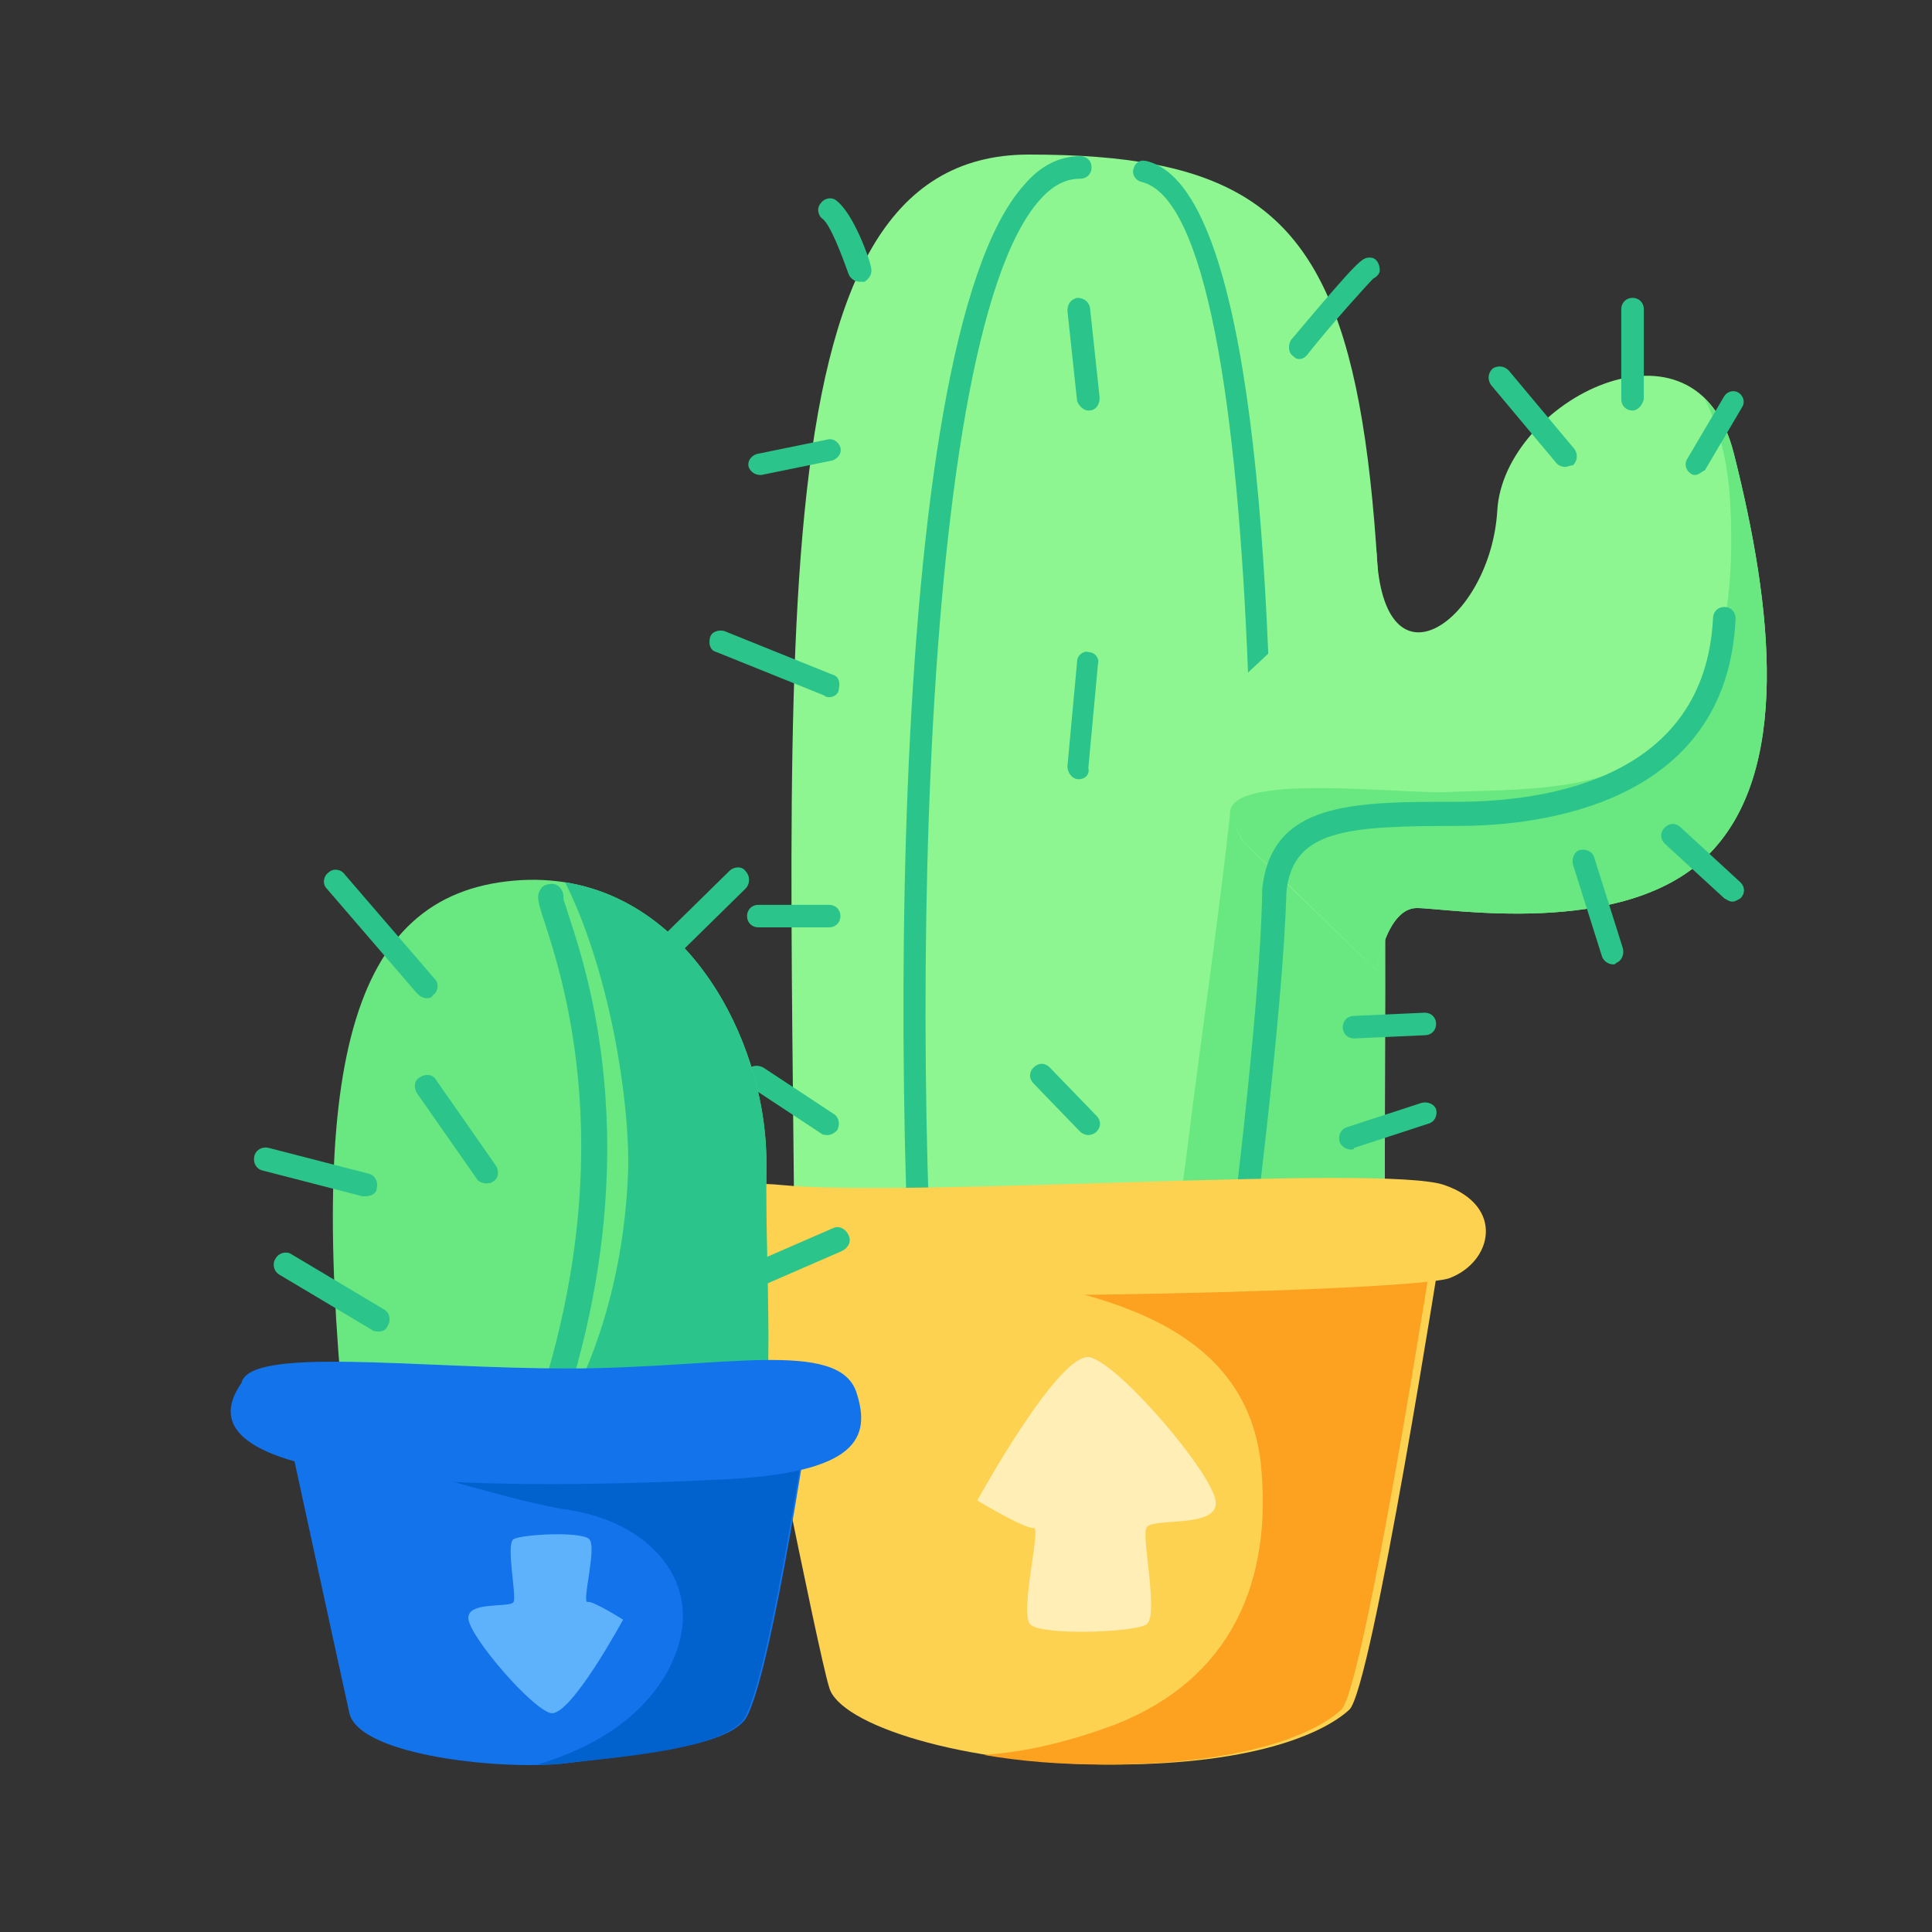<?xml version="1.0" encoding="utf-8"?>
<!-- Generator: Adobe Illustrator 21.0.0, SVG Export Plug-In . SVG Version: 6.00 Build 0)  -->
<svg version="1.1" xmlns="http://www.w3.org/2000/svg" xmlns:xlink="http://www.w3.org/1999/xlink" x="0px" y="0px"
	 viewBox="0 0 120 120" style="enable-background:new 0 0 120 120;" xml:space="preserve">
<rect x="0" y="0" width="120" height="120" fill="#333333" stroke="none"/>
<style type="text/css">
	.st0{display:none;}
	.st1{display:inline;}
	.st2{fill:#FCD250;}
	.st3{fill:#8080F1;}
	.st4{fill:#B3B3FC;}
	.st5{fill:none;stroke:#8080F1;stroke-width:0.812;stroke-linecap:round;stroke-linejoin:round;stroke-miterlimit:10;}
	.st6{fill:#FCDB7E;}
	.st7{fill:none;stroke:#FFEEB6;stroke-width:0.812;stroke-linecap:round;stroke-linejoin:round;stroke-miterlimit:10;}
	.st8{fill:#C7EBFF;}
	.st9{fill:#FFEEB6;}
	.st10{fill:none;stroke:#FCBD24;stroke-width:0.823;stroke-linecap:round;stroke-linejoin:round;stroke-miterlimit:10;}
	.st11{fill:#FB5252;}
	.st12{fill:none;stroke:#EC3A3B;stroke-width:0.823;stroke-linecap:round;stroke-linejoin:round;stroke-miterlimit:10;}
	.st13{fill:#FFB229;}
	.st14{fill:none;stroke:#FFEEB6;stroke-width:0.823;stroke-linecap:round;stroke-linejoin:round;stroke-miterlimit:10;}
	.st15{fill:none;stroke:#F8FAFB;stroke-width:0.823;stroke-linecap:round;stroke-linejoin:round;stroke-miterlimit:10;}
	.st16{fill:none;stroke:#FFC8AF;stroke-width:0.823;stroke-linecap:round;stroke-linejoin:round;stroke-miterlimit:10;}
	.st17{fill:none;stroke:#FFC8AF;stroke-width:0.823;stroke-miterlimit:10;}
	.st18{fill:none;stroke:#FFC8AF;stroke-width:0.877;stroke-linecap:round;stroke-linejoin:round;stroke-miterlimit:10;}
	.st19{fill:none;stroke:#FF8578;stroke-width:0.877;stroke-miterlimit:10;}
	.st20{fill:none;stroke:#D7D7FF;stroke-width:0.829;stroke-linecap:round;stroke-linejoin:round;stroke-miterlimit:10;}
	.st21{fill:none;stroke:#FFEEB6;stroke-width:0.829;stroke-linecap:round;stroke-linejoin:round;stroke-miterlimit:10;}
	.st22{fill:#D7D7FF;}
	.st23{fill:none;stroke:#B3B3FC;stroke-width:0.818;stroke-linecap:round;stroke-linejoin:round;stroke-miterlimit:10;}
	.st24{fill:none;stroke:#B3B3FC;stroke-width:0.823;stroke-linecap:round;stroke-linejoin:round;stroke-miterlimit:10;}
	.st25{fill:#F8FAFB;}
	.st26{fill:none;stroke:#B3B3FC;stroke-width:0.777;stroke-linecap:round;stroke-linejoin:round;stroke-miterlimit:10;}
	.st27{fill:none;stroke:#B3B3FC;stroke-width:0.779;stroke-miterlimit:10;}
	.st28{fill:#F69110;}
	.st29{fill:#FCBD24;}
	.st30{fill:#FCBD24;stroke:#FCA120;stroke-width:0.823;stroke-linecap:round;stroke-linejoin:round;stroke-miterlimit:10;}
	.st31{fill:none;stroke:#C7EBFF;stroke-width:0.823;stroke-linecap:round;stroke-linejoin:round;stroke-miterlimit:10;}
	.st32{fill:#92CDFA;}
	.st33{fill:none;stroke:#5EB2FC;stroke-width:0.803;stroke-linecap:round;stroke-linejoin:round;stroke-miterlimit:10;}
	.st34{fill:none;stroke:#92CDFA;stroke-width:0.803;stroke-linecap:round;stroke-linejoin:round;stroke-miterlimit:10;}
	.st35{fill:none;stroke:#F8FAFB;stroke-width:0.803;stroke-linecap:round;stroke-linejoin:round;stroke-miterlimit:10;}
	.st36{fill:none;stroke:#C7EBFF;stroke-width:0.81;stroke-linecap:round;stroke-linejoin:round;stroke-miterlimit:10;}
	.st37{fill:none;stroke:#C7EBFF;stroke-width:0.733;stroke-miterlimit:10;}
	.st38{fill:none;stroke:#F8FAFB;stroke-width:0.888;stroke-linecap:round;stroke-linejoin:round;stroke-miterlimit:10;}
	.st39{fill:#2C8CF4;}
	.st40{fill:none;stroke:#B3B3FC;stroke-width:0.711;stroke-linecap:round;stroke-linejoin:round;stroke-miterlimit:10;}
	.st41{fill:#5EB2FC;}
	.st42{fill:none;stroke:#C7EBFF;stroke-width:0.711;stroke-miterlimit:10;}
	.st43{fill:none;stroke:#D7D7FF;stroke-width:0.711;stroke-linecap:round;stroke-linejoin:round;stroke-miterlimit:10;}
	.st44{fill:#FFDECC;}
	.st45{fill:none;stroke:#FF8578;stroke-width:0.823;stroke-linecap:round;stroke-linejoin:round;stroke-miterlimit:10;}
	.st46{fill:none;stroke:#EB7D16;stroke-width:0.823;stroke-linecap:round;stroke-linejoin:round;stroke-miterlimit:10;}
	.st47{fill:none;stroke:#D7D7FF;stroke-width:0.808;stroke-linecap:round;stroke-linejoin:round;stroke-miterlimit:10;}
	.st48{fill:none;stroke:#FFEEB6;stroke-width:0.773;stroke-linecap:round;stroke-linejoin:round;stroke-miterlimit:10;}
	.st49{fill:none;stroke:#F69110;stroke-width:0.773;stroke-linecap:round;stroke-linejoin:round;stroke-miterlimit:10;}
	.st50{fill:none;stroke:#D7D7FF;stroke-width:0.81;stroke-linecap:round;stroke-linejoin:round;stroke-miterlimit:10;}
	.st51{fill:none;stroke:#FFEEB6;stroke-width:0.775;stroke-linecap:round;stroke-linejoin:round;stroke-miterlimit:10;}
	.st52{fill:none;stroke:#F69110;stroke-width:0.775;stroke-linecap:round;stroke-linejoin:round;stroke-miterlimit:10;}
	.st53{fill:none;stroke:#B3B3FC;stroke-width:0.823;stroke-miterlimit:10;}
	.st54{fill:none;stroke:#D7D7FF;stroke-width:0.823;stroke-miterlimit:10;}
	.st55{fill:none;stroke:#F8FAFB;stroke-width:0.823;stroke-miterlimit:10;}
	.st56{fill:#4AD295;}
	.st57{fill:none;stroke:#FCBD24;stroke-width:0.823;stroke-linecap:round;stroke-linejoin:round;stroke-miterlimit:10;}
	.st58{fill:#0161CD;}
	.st59{fill:#0353A7;}
	.st60{fill:none;stroke:#1273EB;stroke-width:0.823;stroke-linecap:round;stroke-linejoin:round;stroke-miterlimit:10;}
	.st61{fill:none;stroke:#2C8CF4;stroke-width:0.823;stroke-linecap:round;stroke-linejoin:round;stroke-miterlimit:10;}
	.st62{fill:#1273EB;}
	.st63{fill:none;stroke:#5EB2FC;stroke-width:0.823;stroke-linecap:round;stroke-linejoin:round;stroke-miterlimit:10;}
	.st64{fill:none;stroke:#C7EBFF;stroke-width:0.823;stroke-linecap:round;stroke-linejoin:round;stroke-miterlimit:10;}
	.st65{fill:none;stroke:#1273EB;stroke-width:2.13;stroke-linecap:round;stroke-linejoin:round;stroke-miterlimit:10;}
	.st66{fill:none;stroke:#2C8CF4;stroke-width:2.13;stroke-linecap:round;stroke-linejoin:round;stroke-miterlimit:10;}
	.st67{fill:none;stroke:#F69110;stroke-width:0.823;stroke-linecap:round;stroke-linejoin:round;stroke-miterlimit:10;}
	.st68{fill:none;stroke:#FCDB7E;stroke-width:0.823;stroke-linecap:round;stroke-linejoin:round;stroke-miterlimit:10;}
	.st69{fill:none;stroke:#0353A7;stroke-width:0.823;stroke-linecap:round;stroke-linejoin:round;stroke-miterlimit:10;}
	.st70{fill:#869FB2;}
	.st71{fill:#69E781;}
	.st72{fill:#E2FFE2;}
	.st73{fill:none;stroke:#92CDFA;stroke-width:0.823;stroke-linecap:round;stroke-linejoin:round;stroke-miterlimit:10;}
	.st74{fill:none;stroke:#FFEEB6;stroke-width:0.823;stroke-linecap:round;stroke-linejoin:round;stroke-miterlimit:10;}
	.st75{fill:none;stroke:#0161CD;stroke-width:0.823;stroke-linecap:round;stroke-linejoin:round;stroke-miterlimit:10;}
	.st76{fill:none;stroke:#F8FAFB;stroke-width:0.823;stroke-linecap:round;stroke-linejoin:round;stroke-miterlimit:10;}
	.st77{fill:#8DF690;}
	.st78{fill:none;stroke:#2BC48A;stroke-width:1.046;stroke-linecap:round;stroke-linejoin:round;stroke-miterlimit:10;}
	.st79{fill:#FCA120;}
	.st80{fill:#2BC48A;}
	.st81{fill:none;stroke:#2BC48A;stroke-width:1.133;stroke-linecap:round;stroke-linejoin:round;stroke-miterlimit:10;}
	.st82{fill:none;stroke:#2BC48A;stroke-width:1.128;stroke-linecap:round;stroke-linejoin:round;stroke-miterlimit:10;}
	.st83{fill:#00AF80;}
	.st84{fill:#ABFFAD;}
	.st85{fill:none;stroke:#EB7D16;stroke-linecap:round;stroke-linejoin:round;stroke-miterlimit:10;}
	.st86{fill:none;stroke:#2C8CF4;stroke-linecap:round;stroke-linejoin:round;stroke-miterlimit:10;}
	.st87{fill:none;stroke:#FCA120;stroke-linecap:round;stroke-linejoin:round;stroke-miterlimit:10;}
	.st88{fill:#E3E9ED;}
	.st89{fill:none;stroke:#CFD9E0;stroke-width:0.78;stroke-linecap:round;stroke-linejoin:round;stroke-miterlimit:10;}
	.st90{fill:#EB7D16;}
	.st91{fill:#4949E7;}
	.st92{fill:#2D2DB0;}
	.st93{fill:#BAC8D3;}
	.st94{fill:none;stroke:#8DF690;stroke-linecap:round;stroke-linejoin:round;stroke-miterlimit:10;}
	.st95{fill:none;stroke:#FFEEB6;stroke-width:0.779;stroke-linecap:round;stroke-linejoin:round;stroke-miterlimit:10;}
	.st96{fill:#194C80;}
	.st97{fill:none;stroke:#92CDFA;stroke-linecap:round;stroke-linejoin:round;stroke-miterlimit:10;}
	.st98{fill:none;stroke:#C7EBFF;stroke-linecap:round;stroke-linejoin:round;stroke-miterlimit:10;}
	.st99{fill:none;stroke:#92CDFA;stroke-width:0.823;stroke-linecap:round;stroke-linejoin:round;stroke-miterlimit:10;}
	.st100{fill:none;stroke:#00AF80;stroke-width:0.928;stroke-miterlimit:10;}
	.st101{fill:none;stroke:#C7FFC7;stroke-width:1.09;stroke-miterlimit:10;}
	.st102{fill:none;stroke:#69E781;stroke-width:1.09;stroke-miterlimit:10;}
	.st103{fill:#FFFFFF;stroke:#8DF690;stroke-miterlimit:10;}
	.st104{fill:none;stroke:#69E781;stroke-miterlimit:10;}
	.st105{fill:#FFFFFF;stroke:#FCD250;stroke-width:0.691;stroke-miterlimit:10;}
	.st106{fill:none;stroke:#FFB229;stroke-width:0.884;stroke-miterlimit:10;}
	.st107{fill:none;}
	.st108{fill:#5F5FF6;}
	.st109{fill:none;stroke:#CFD9E0;stroke-width:1.017;stroke-linecap:round;stroke-linejoin:round;stroke-miterlimit:10;}
	.st110{fill:none;stroke:#8DF690;stroke-width:1.304;stroke-miterlimit:10;}
	.st111{fill:none;stroke:#5EB2FC;stroke-width:1.304;stroke-miterlimit:10;}
	.st112{fill:none;stroke:#F8FAFB;stroke-width:1.304;stroke-miterlimit:10;}
	.st113{fill:none;stroke:#1273EB;stroke-width:1.304;stroke-miterlimit:10;}
	.st114{fill:none;stroke:#4AD295;stroke-width:0.779;stroke-linecap:round;stroke-linejoin:round;stroke-miterlimit:10;}
	.st115{fill:none;stroke:#CFD9E0;stroke-width:0.803;stroke-linecap:round;stroke-linejoin:round;stroke-miterlimit:10;}
	.st116{fill:none;stroke:#8DF690;stroke-width:0.803;stroke-miterlimit:10;}
	.st117{fill:none;stroke:#5EB2FC;stroke-width:0.803;stroke-miterlimit:10;}
	.st118{fill:none;stroke:#F8FAFB;stroke-width:0.803;stroke-miterlimit:10;}
	.st119{fill:none;stroke:#1273EB;stroke-width:0.803;stroke-miterlimit:10;}
	.st120{fill:none;stroke:#F8FAFB;stroke-width:0.803;stroke-miterlimit:10;stroke-dasharray:8.271,8.271;}
	.st121{fill:none;stroke:#F8FAFB;stroke-width:5;stroke-linecap:round;stroke-linejoin:round;stroke-miterlimit:10;}
	.st122{fill:#EC3A3B;}
	.st123{fill:#FFC8AF;}
	.st124{fill:#FF8578;}
	.st125{fill:#CFD9E0;}
	.st126{fill:#C7FFC7;}
	.st127{fill:#FFFFFF;}
	.st128{fill:none;stroke:#00AF80;stroke-linecap:round;stroke-linejoin:round;stroke-miterlimit:10;}
	.st129{fill:#143B63;}
	.st130{fill:none;stroke:#D53232;stroke-width:0.464;stroke-linecap:round;stroke-linejoin:round;stroke-miterlimit:10;}
	.st131{fill:none;stroke:#F69110;stroke-width:0.464;stroke-linecap:round;stroke-linejoin:round;stroke-miterlimit:10;}
	.st132{fill:none;stroke:#2BC48A;stroke-width:0.464;stroke-linecap:round;stroke-linejoin:round;stroke-miterlimit:10;}
	.st133{fill:none;stroke:#0353A7;stroke-width:0.464;stroke-linecap:round;stroke-linejoin:round;stroke-miterlimit:10;}
	.st134{fill:none;stroke:#0E2A47;stroke-width:0.464;stroke-linecap:round;stroke-linejoin:round;stroke-miterlimit:10;}
	.st135{fill:none;stroke:#CFD9E0;stroke-width:0.464;stroke-linecap:round;stroke-linejoin:round;stroke-miterlimit:10;}
	.st136{fill:none;stroke:#5EB2FC;stroke-width:0.464;stroke-linecap:round;stroke-linejoin:round;stroke-miterlimit:10;}
	.st137{fill:none;stroke:#FFA68F;stroke-width:0.464;stroke-linecap:round;stroke-linejoin:round;stroke-miterlimit:10;}
	.st138{fill:none;stroke:#8DF690;stroke-width:0.464;stroke-linecap:round;stroke-linejoin:round;stroke-miterlimit:10;}
	.st139{fill:none;stroke:#FCD250;stroke-width:0.464;stroke-linecap:round;stroke-linejoin:round;stroke-miterlimit:10;}
	.st140{fill:none;stroke:#E3E9ED;stroke-width:0.464;stroke-linecap:round;stroke-linejoin:round;stroke-miterlimit:10;}
	.st141{fill:none;stroke:#BAC8D3;stroke-width:0.464;stroke-linecap:round;stroke-linejoin:round;stroke-miterlimit:10;}
	.st142{fill:none;stroke:#EB7D16;stroke-width:0.464;stroke-linecap:round;stroke-linejoin:round;stroke-miterlimit:10;}
	.st143{fill:none;stroke:#FFB229;stroke-width:0.464;stroke-linecap:round;stroke-linejoin:round;stroke-miterlimit:10;}
	.st144{fill:none;stroke:#FFEEB6;stroke-width:0.464;stroke-linecap:round;stroke-linejoin:round;stroke-miterlimit:10;}
	.st145{fill:none;stroke:#E2FFE2;stroke-linecap:round;stroke-linejoin:round;stroke-miterlimit:10;}
	.st146{fill:#FFFFFF;stroke:#69E781;stroke-width:0.691;stroke-miterlimit:10;}
	.st147{fill:none;stroke:#4AD295;stroke-width:0.884;stroke-miterlimit:10;}
	.st148{display:inline;opacity:0.29;fill:#FF00FF;}
	.st149{display:inline;opacity:0.29;}
	.st150{fill:#FF00FF;}
	.st151{display:inline;fill:#92CDFA;}
	.st152{display:inline;fill:#BAC8D3;}
</style>
<g id="ICONOS_sin_expandir" class="st0">
</g>
<g id="ICONOS_EXPANDIDOS">
	<g id="XMLID_6340_">
		<g id="XMLID_6364_">
			<g id="XMLID_6409_">
				<path class="st77" d="M49.4,88.7c0-46.3-3.3-79.1,14.5-79.1C88,9.6,86,21.3,86,82C86,112.4,49.4,88.7,49.4,88.7z"/>
			</g>
			<g id="XMLID_6407_">
				<path id="XMLID_6408_" class="st80" d="M76.9,96.7C76.9,96.7,76.9,96.7,76.9,96.7c-0.4,0-0.7-0.4-0.7-0.7
					c2.6-33.1,2.7-82.8-5.3-84.7c-0.4-0.1-0.6-0.5-0.5-0.8c0.1-0.4,0.4-0.6,0.8-0.5c12.4,2.9,6.4,85.3,6.3,86.1
					C77.6,96.4,77.3,96.7,76.9,96.7z"/>
			</g>
			<g id="XMLID_6405_">
				<path id="XMLID_6406_" class="st80" d="M58.2,94.1c-0.3,0-0.6-0.3-0.7-0.6c-2.2-20-2.8-72.1,6.1-82c1-1.2,2.2-1.8,3.5-1.8
					c0,0,0,0,0,0c0.4,0,0.7,0.3,0.7,0.7c0,0.4-0.3,0.7-0.7,0.7c-0.9,0-1.7,0.4-2.5,1.3c-8,8.9-8.2,58.2-5.7,81
					C58.9,93.7,58.6,94,58.2,94.1C58.2,94.1,58.2,94.1,58.2,94.1z"/>
			</g>
			<g id="XMLID_6404_">
				<path class="st71" d="M76.5,49.7c-0.8,7.4-1.9,14.7-2.8,22c-0.9,7.6-3.8,17.1-8.9,24.2C74.8,99.1,86,98.8,86,82
					c0-14.9,0.1-26.9-0.1-36.5C82.9,47.1,79.8,48.8,76.5,49.7z"/>
			</g>
			<g id="XMLID_6403_">
				<path class="st77" d="M85.5,34.3c0.4,9.1,7.1,4.2,7.5-2.6s12.4-13,14.7-3.5c2.4,9.5,3.6,19.8-1.7,25c-5.2,5.1-16.1,3.2-18,3.2
					c-1.9,0-2.5,3.9-2.5,3.9s-7.7-7.5-8.2-7.9c-0.5-0.3-2.8-7.8-2.8-7.8L85.5,34.3z"/>
			</g>
			<g id="XMLID_6402_">
				<path class="st71" d="M107.7,28.2c-0.4-1.5-1-2.6-1.8-3.4c0.8,1.6,1.3,3.5,1.5,5.5c0.4,4.9,0.1,11.8-3.6,15.5
					c-3.5,3.5-9.4,3.2-14,3.4c-3.1,0.1-13.4-1.2-13.4,1.3c0.1,0.2,0.8,1.9,0.9,1.9c0.5,0.3,8.2,7.9,8.2,7.9s0.6-3.9,2.5-3.9
					c1.9,0,12.8,1.9,18-3.2C111.3,48.1,110.1,37.7,107.7,28.2z"/>
			</g>
			<g id="XMLID_6400_">
				<path id="XMLID_6401_" class="st80" d="M76.9,79.8C76.9,79.8,76.9,79.8,76.9,79.8c-0.5-0.1-0.7-0.4-0.7-0.8
					c0-0.2,2.1-16.1,2.2-23.8c0.6-5.4,5.6-5.4,12.1-5.4c5.7,0,15.4-1.5,15.9-11.4c0-0.4,0.3-0.7,0.7-0.7c0.4,0,0.7,0.3,0.7,0.7
					C107.3,50,95.6,51.3,90.6,51.3c-6.9,0-10.3,0.2-10.7,4.1C79.7,63,77.6,79,77.6,79.2C77.6,79.5,77.3,79.8,76.9,79.8z"/>
			</g>
			<g id="XMLID_6398_">
				<path id="XMLID_6399_" class="st80" d="M51.4,70.5c-0.1,0-0.3,0-0.4-0.1l-4.4-2.9c-0.3-0.2-0.4-0.6-0.2-1c0.2-0.3,0.6-0.4,1-0.2
					l4.4,2.9c0.3,0.2,0.4,0.6,0.2,1C51.8,70.4,51.6,70.5,51.4,70.5z"/>
			</g>
			<g id="XMLID_6396_">
				<path id="XMLID_6397_" class="st80" d="M51.5,57.6h-4.4c-0.4,0-0.7-0.3-0.7-0.7s0.3-0.7,0.7-0.7h4.4c0.4,0,0.7,0.3,0.7,0.7
					S51.9,57.6,51.5,57.6z"/>
			</g>
			<g id="XMLID_6394_">
				<path id="XMLID_6395_" class="st80" d="M51.5,43.3c-0.1,0-0.2,0-0.3-0.1l-6.7-2.7c-0.4-0.1-0.5-0.5-0.4-0.9
					c0.1-0.4,0.6-0.5,0.9-0.4l6.7,2.7c0.4,0.1,0.5,0.5,0.4,0.9C52.1,43.1,51.8,43.3,51.5,43.3z"/>
			</g>
			<g id="XMLID_6392_">
				<path id="XMLID_6393_" class="st80" d="M47.2,29.5c-0.3,0-0.6-0.2-0.7-0.5c-0.1-0.4,0.2-0.7,0.5-0.8l4.4-0.9
					c0.4-0.1,0.7,0.2,0.8,0.5c0.1,0.4-0.2,0.7-0.5,0.8l-4.4,0.9C47.3,29.5,47.2,29.5,47.2,29.5z"/>
			</g>
			<g id="XMLID_6390_">
				<path id="XMLID_6391_" class="st80" d="M53.4,17.5c-0.3,0-0.6-0.2-0.7-0.5c-0.4-1.1-1.1-3-1.6-3.4c-0.3-0.2-0.4-0.7-0.1-1
					c0.2-0.3,0.7-0.4,1-0.1c1,0.8,2,3.5,2.1,4.1c0.1,0.4-0.1,0.7-0.4,0.9C53.6,17.5,53.5,17.5,53.4,17.5z"/>
			</g>
			<g id="XMLID_6388_">
				<path id="XMLID_6389_" class="st80" d="M80.7,22.3c-0.2,0-0.3-0.1-0.4-0.2c-0.3-0.2-0.3-0.7-0.1-1c4.3-5.1,4.4-5.1,4.9-5.1
					c0.4,0,0.6,0.4,0.6,0.8c0,0.2-0.2,0.4-0.4,0.5c-0.4,0.4-2.4,2.6-4,4.6C81.1,22.2,80.9,22.3,80.7,22.3z"/>
			</g>
			<g id="XMLID_6386_">
				<path id="XMLID_6387_" class="st80" d="M97.2,29c-0.2,0-0.4-0.1-0.5-0.2l-4.1-4.9c-0.2-0.3-0.2-0.7,0.1-1c0.3-0.2,0.7-0.2,1,0.1
					l4.1,4.9c0.2,0.3,0.2,0.7-0.1,1C97.5,28.9,97.4,29,97.2,29z"/>
			</g>
			<g id="XMLID_6384_">
				<path id="XMLID_6385_" class="st80" d="M101.4,25.5c-0.4,0-0.7-0.3-0.7-0.7v-5.6c0-0.4,0.3-0.7,0.7-0.7c0.4,0,0.7,0.3,0.7,0.7
					v5.6C102,25.2,101.7,25.5,101.4,25.5z"/>
			</g>
			<g id="XMLID_6382_">
				<path id="XMLID_6383_" class="st80" d="M105.3,29.5c-0.1,0-0.2,0-0.3-0.1c-0.3-0.2-0.4-0.6-0.2-0.9l2.3-3.9
					c0.2-0.3,0.6-0.4,0.9-0.2c0.3,0.2,0.4,0.6,0.2,0.9l-2.3,3.9C105.7,29.3,105.5,29.5,105.3,29.5z"/>
			</g>
			<g id="XMLID_6380_">
				<path id="XMLID_6381_" class="st80" d="M100.2,59.9c-0.3,0-0.6-0.2-0.7-0.5l-1.8-5.7c-0.1-0.4,0.1-0.8,0.4-0.9
					c0.4-0.1,0.8,0.1,0.9,0.4l1.8,5.7c0.1,0.4-0.1,0.8-0.4,0.9C100.3,59.9,100.3,59.9,100.2,59.9z"/>
			</g>
			<g id="XMLID_6378_">
				<path id="XMLID_6379_" class="st80" d="M107.6,56c-0.2,0-0.3-0.1-0.5-0.2l-3.7-3.4c-0.3-0.3-0.3-0.7,0-1c0.3-0.3,0.7-0.3,1,0
					l3.7,3.4c0.3,0.3,0.3,0.7,0,1C107.9,55.9,107.8,56,107.6,56z"/>
			</g>
			<g id="XMLID_6376_">
				<path id="XMLID_6377_" class="st80" d="M84.1,64.5c-0.4,0-0.7-0.3-0.7-0.7c0-0.4,0.3-0.7,0.7-0.7l4.4-0.2c0.4,0,0.7,0.3,0.7,0.7
					c0,0.4-0.3,0.7-0.7,0.7L84.1,64.5C84.1,64.5,84.1,64.5,84.1,64.5z"/>
			</g>
			<g id="XMLID_6374_">
				<path id="XMLID_6375_" class="st80" d="M83.9,71.4c-0.3,0-0.6-0.2-0.7-0.5c-0.1-0.4,0.1-0.8,0.5-0.9l4.6-1.5
					c0.4-0.1,0.8,0.1,0.9,0.4c0.1,0.4-0.1,0.8-0.5,0.9l-4.6,1.5C84.1,71.4,84,71.4,83.9,71.4z"/>
			</g>
			<g id="XMLID_6372_">
				<path id="XMLID_6373_" class="st80" d="M67.6,25.5c-0.3,0-0.6-0.3-0.7-0.6l-0.6-5.6c0-0.4,0.2-0.7,0.6-0.8
					c0.4,0,0.7,0.2,0.8,0.6l0.6,5.6C68.3,25.1,68.1,25.5,67.6,25.5C67.7,25.5,67.6,25.5,67.6,25.5z"/>
			</g>
			<g id="XMLID_6370_">
				<path id="XMLID_6371_" class="st80" d="M67,48.4C67,48.4,67,48.4,67,48.4c-0.4,0-0.7-0.4-0.7-0.8l0.6-6.5c0-0.4,0.4-0.7,0.7-0.6
					c0.4,0,0.7,0.4,0.6,0.7l-0.6,6.5C67.7,48.1,67.4,48.4,67,48.4z"/>
			</g>
			<g id="XMLID_6368_">
				<path id="XMLID_6369_" class="st80" d="M67.6,70.5c-0.2,0-0.4-0.1-0.5-0.2l-2.9-3c-0.3-0.3-0.3-0.7,0-1c0.3-0.3,0.7-0.3,1,0
					l2.9,3c0.3,0.3,0.3,0.7,0,1C68,70.4,67.8,70.5,67.6,70.5z"/>
			</g>
			<g id="XMLID_6367_">
				<path class="st2" d="M45.7,77.2c0.9,4.1,5.1,25.4,5.8,27.6c0.6,2.3,8.2,4.8,17.6,4.8s13.4-2.2,14.7-3.4
					c1.4-1.2,5.8-29.3,5.8-29.3L45.7,77.2z"/>
			</g>
			<g id="XMLID_6366_">
				<path class="st79" d="M50.5,77.2c3.7,0.6,7.4,1.4,11.1,2c7.1,1.2,15.7,3.2,16.7,11.6c0.8,7.5-1.9,13.5-9,16.3
					c-2.4,0.9-5.2,1.7-8.2,1.9c2.3,0.4,4.8,0.6,7.5,0.6c9.4,0,13.4-2.2,14.7-3.4c1.4-1.2,5.8-29.3,5.8-29.3L50.5,77.2z"/>
			</g>
			<g id="XMLID_6365_">
				<path class="st2" d="M46.7,79.7c-4.5,0-6.3-6.9,1.8-6.1s37.4-1.3,41.2,0s3,4.8,0.3,5.8C87.2,80.3,49.5,81.1,46.7,79.7z"/>
			</g>
		</g>
		<g id="XMLID_6363_">
			<path class="st9" d="M60.7,93.2c0,0,5.1-9.3,7-8.9c1.9,0.5,7.5,7.1,7.8,8.9s-4,1-4.3,1.7c-0.3,0.6,0.8,5.5,0,6
				c-0.8,0.5-6.5,0.7-7.2,0c-0.7-0.7,0.7-6.1,0.2-6S60.7,93.2,60.7,93.2z"/>
		</g>
		<g id="XMLID_6341_">
			<g id="XMLID_6343_">
				<g id="XMLID_6362_">
					<path class="st71" d="M21.6,90.3c-2.6-24,0.1-34.7,10.3-35.6s15.8,9.7,15.7,17.7c-0.1,8,0.9,17.7-1.4,19.2
						C43.9,93.1,21.6,90.3,21.6,90.3z"/>
				</g>
				<g id="XMLID_6361_">
					<path class="st80" d="M47.6,72.4c0.1-7.1-4.3-16.3-12.5-17.6c2.9,5.8,4.1,14.2,3.9,18.3c-0.3,6.6-2.3,13.3-6.4,18.4
						c6,0.5,12.3,0.9,13.5,0.2C48.5,90.1,47.5,80.4,47.6,72.4z"/>
				</g>
				<g id="XMLID_6359_">
					<path id="XMLID_6360_" class="st80" d="M32.7,92.2c-0.1,0-0.2,0-0.3-0.1c-0.4-0.2-0.6-0.6-0.4-1c7.1-17.6,3.1-29.9,1.8-33.9
						c-0.4-1.2-0.5-1.6-0.2-2c0.1-0.2,0.4-0.3,0.7-0.3c0.4,0,0.7,0.4,0.7,0.8c0,0.1,0,0.1,0,0.2c0.1,0.2,0.2,0.6,0.3,0.9
						c1.4,4.2,5.5,16.9-1.8,34.9C33.3,92,33,92.2,32.7,92.2z"/>
				</g>
				<g id="XMLID_6357_">
					<path id="XMLID_6358_" class="st80" d="M23.5,82.7c-0.1,0-0.3,0-0.4-0.1l-5.7-3.4c-0.4-0.2-0.5-0.7-0.3-1
						c0.2-0.4,0.7-0.5,1-0.3l5.7,3.4c0.4,0.2,0.5,0.7,0.3,1C24,82.6,23.8,82.7,23.5,82.7z"/>
				</g>
				<g id="XMLID_6355_">
					<path id="XMLID_6356_" class="st80" d="M22.7,74.3c-0.1,0-0.1,0-0.2,0l-6.2-1.6c-0.4-0.1-0.6-0.5-0.5-0.9
						c0.1-0.4,0.5-0.6,0.9-0.5l6.2,1.6c0.4,0.1,0.6,0.5,0.5,0.9C23.4,74.1,23.1,74.3,22.7,74.3z"/>
				</g>
				<g id="XMLID_6353_">
					<path id="XMLID_6354_" class="st80" d="M26.5,62c-0.2,0-0.4-0.1-0.6-0.3l-5.6-6.5c-0.3-0.3-0.2-0.8,0.1-1
						c0.3-0.3,0.8-0.2,1,0.1l5.6,6.5c0.3,0.3,0.2,0.8-0.1,1C26.8,62,26.6,62,26.5,62z"/>
				</g>
				<g id="XMLID_6351_">
					<path id="XMLID_6352_" class="st80" d="M30.2,73.5c-0.2,0-0.5-0.1-0.6-0.3l-3.7-5.3c-0.2-0.3-0.2-0.8,0.2-1
						c0.3-0.2,0.8-0.2,1,0.2l3.7,5.3c0.2,0.3,0.2,0.8-0.2,1C30.5,73.5,30.3,73.5,30.2,73.5z"/>
				</g>
				<g id="XMLID_6349_">
					<path id="XMLID_6350_" class="st80" d="M40.2,60.9c-0.2,0-0.4-0.1-0.5-0.2c-0.3-0.3-0.3-0.8,0-1.1l5.6-5.5c0.3-0.3,0.8-0.3,1,0
						c0.3,0.3,0.3,0.8,0,1.1l-5.6,5.5C40.6,60.8,40.4,60.9,40.2,60.9z"/>
				</g>
				<g id="XMLID_6347_">
					<path id="XMLID_6348_" class="st80" d="M45.8,80.4c-0.3,0-0.6-0.2-0.7-0.4c-0.2-0.4,0-0.8,0.4-1l6.2-2.7c0.4-0.2,0.8,0,1,0.4
						c0.2,0.4,0,0.8-0.4,1l-6.2,2.7C46,80.4,45.9,80.4,45.8,80.4z"/>
				</g>
				<g id="XMLID_6346_">
					<path class="st62" d="M17.8,88.5c0,0,3.3,15.2,3.9,17.9c0.6,2.7,9.8,3.6,13.6,3.1s9.4-0.9,10.9-2.6c1.5-1.7,4-18.4,4-18.4
						L17.8,88.5z"/>
				</g>
				<g id="XMLID_6345_">
					<path class="st58" d="M17.8,88.5c0,0,0.2,0.8,0.4,1.9c5.7-0.2,12,2.6,17.2,3.4c5.2,0.8,9,5,5.9,10.3c-1.7,2.8-4.6,4.5-7.9,5.5
						c0.7,0,1.3,0,1.8-0.1c3.8-0.4,9.4-0.9,10.9-2.6c1.5-1.7,4-18.4,4-18.4L17.8,88.5z"/>
				</g>
				<g id="XMLID_6344_">
					<path class="st62" d="M15,85.9c0.5-2.3,10.9-0.9,20.3-0.9s16.8-1.9,17.9,1.5c0.9,2.8,0.1,5-8.4,5.4S9.8,93.3,15,85.9z"/>
				</g>
			</g>
			<g id="XMLID_6342_">
				<path class="st41" d="M38.7,100.6c0,0-3.3,6.1-4.5,5.8c-1.2-0.3-4.9-4.6-5.1-5.8c-0.2-1.2,2.6-0.7,2.8-1.1
					c0.2-0.4-0.5-3.6,0-3.9c0.5-0.3,4.2-0.5,4.7,0c0.5,0.5-0.5,4-0.1,3.9C36.8,99.4,38.7,100.6,38.7,100.6z"/>
			</g>
		</g>
	</g>
</g>
<g id="Capa_7">
</g>
<g id="Capa_5" class="st0">
</g>
<g id="Capa_6" class="st0">
</g>
<g id="Capa_4" class="st0">
</g>
<g id="guias" class="st0">
</g>
</svg>
